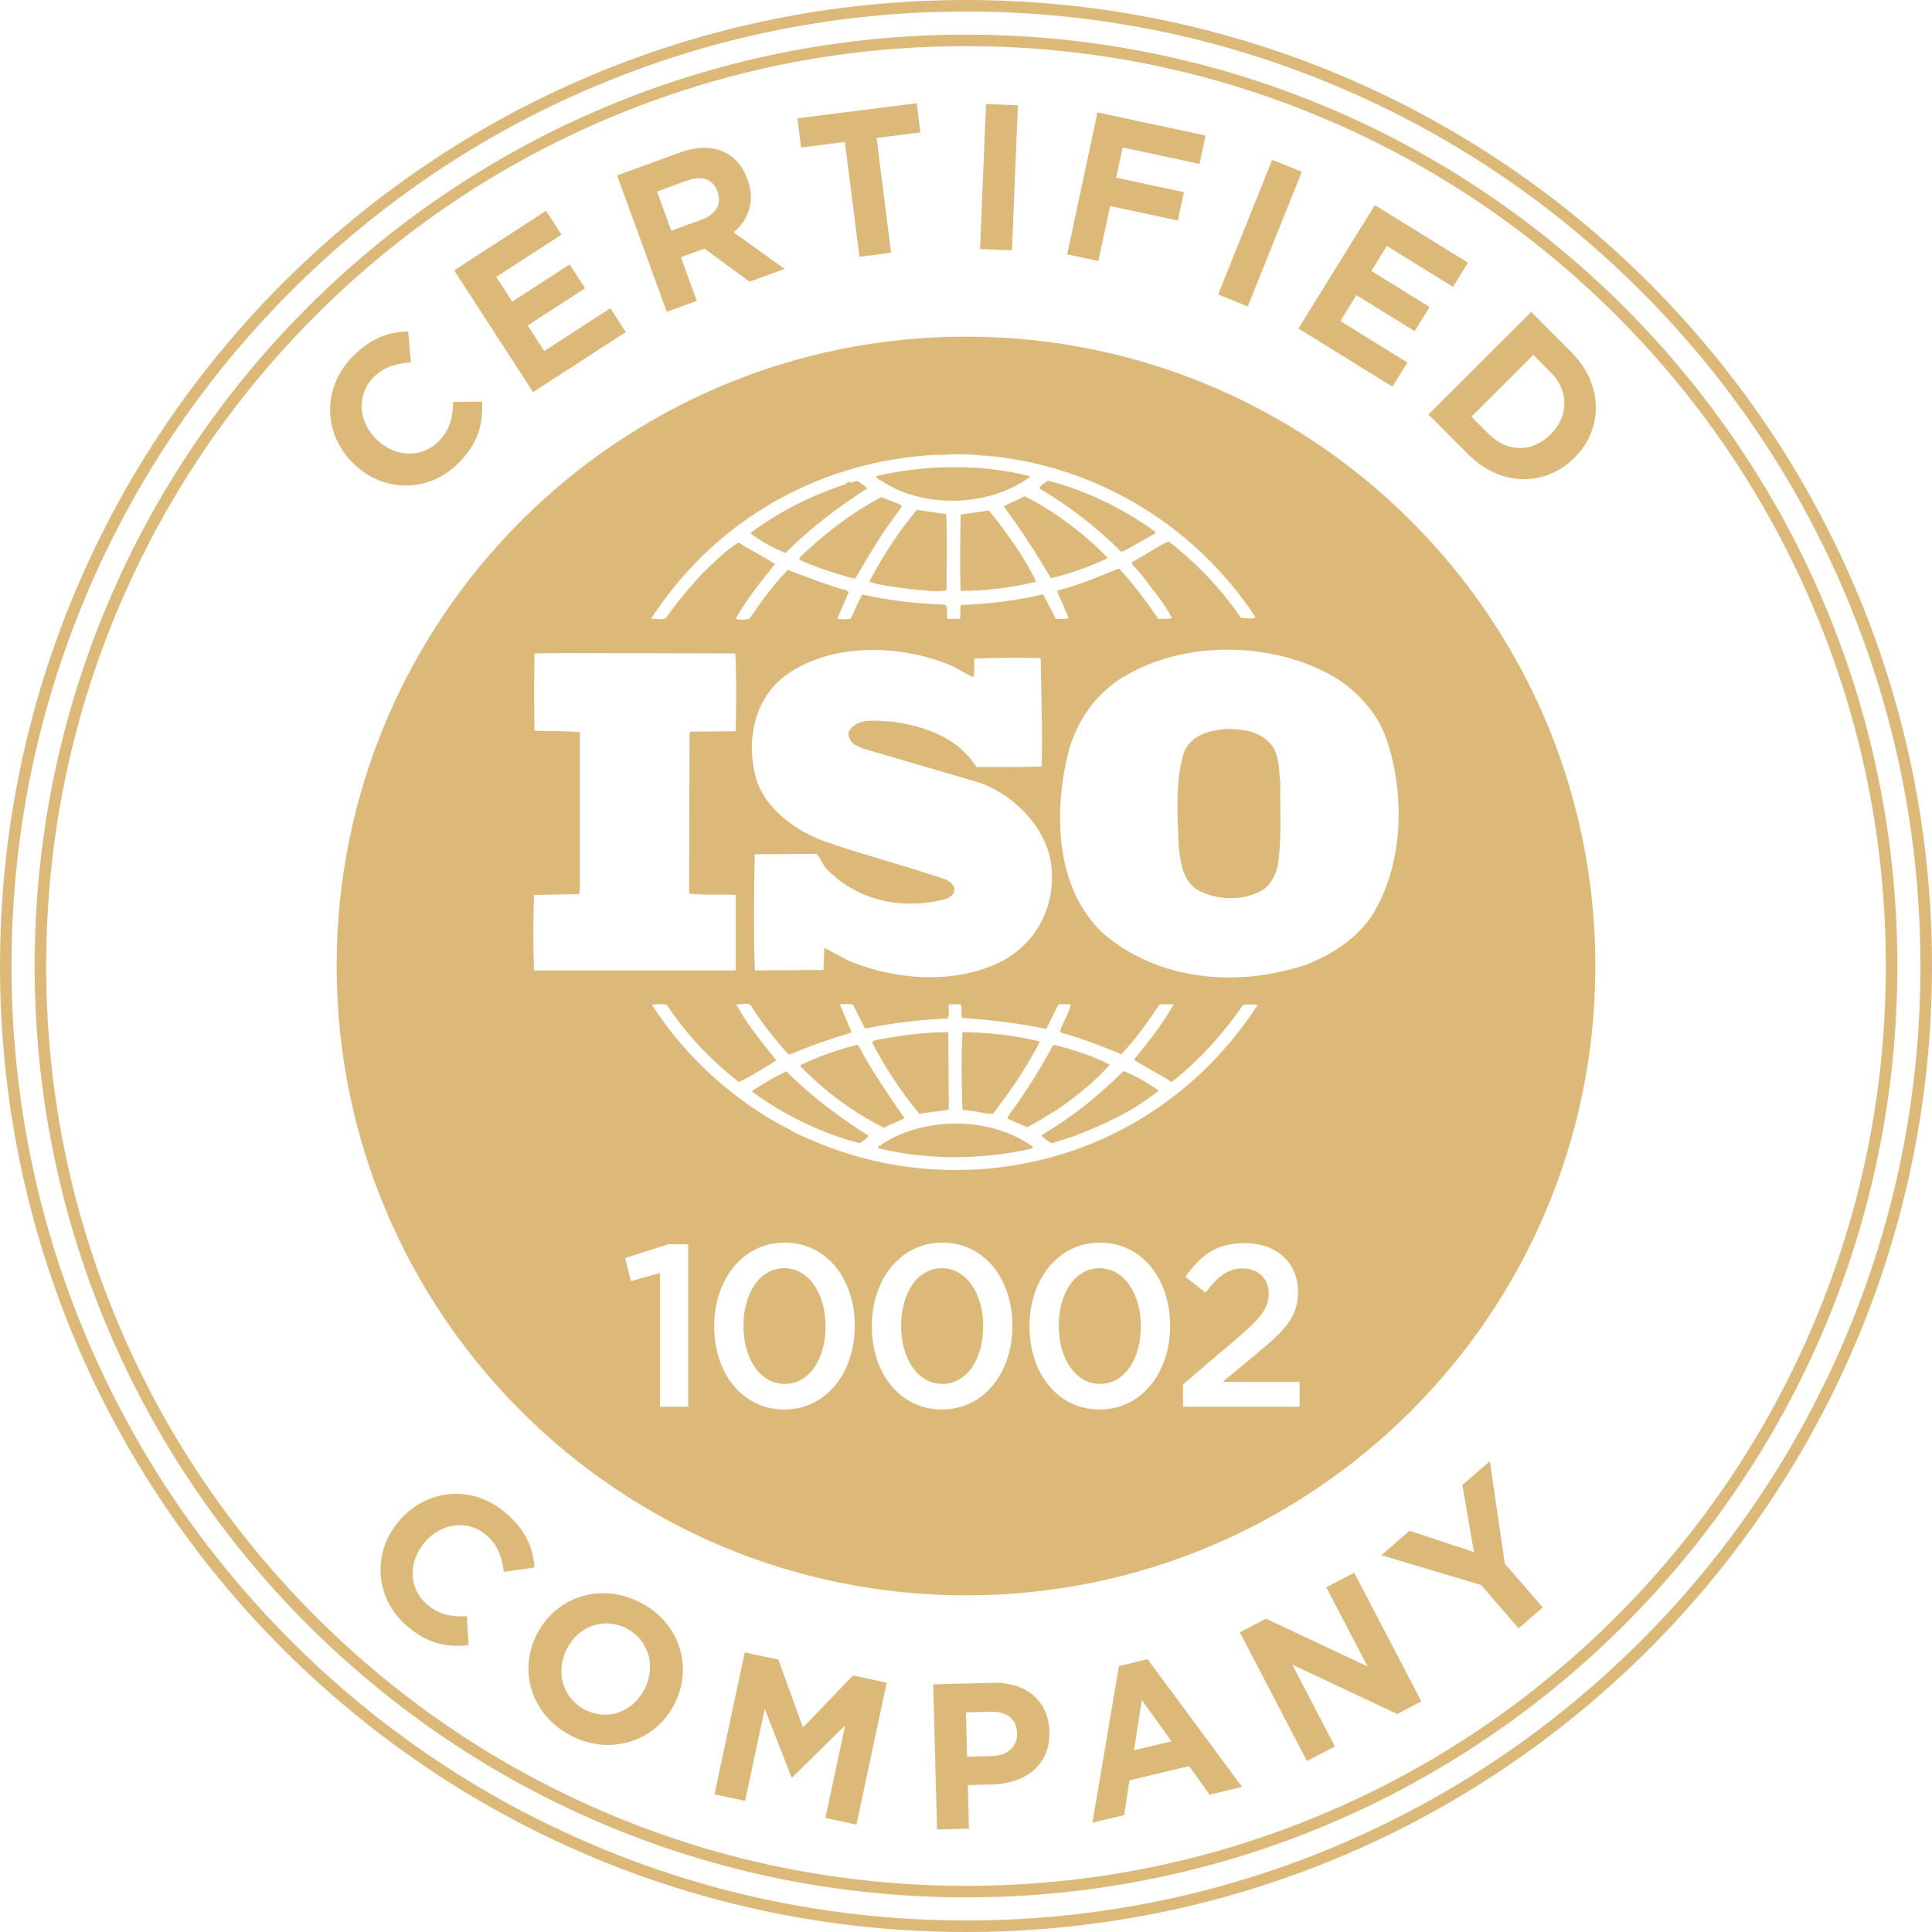 <svg width="100" height="100" viewBox="0 0 100 100" fill="none" xmlns="http://www.w3.org/2000/svg">
<g clip-path="url(#clip0_557_1259)">
<path d="M50 0C22.385 0 0 22.385 0 50C0 77.615 22.385 100 50 100C77.615 100 100 77.615 100 50C100 22.385 77.615 0 50 0ZM84.933 84.933C80.395 89.47 75.112 93.033 69.23 95.521C63.14 98.097 56.67 99.403 50 99.403C43.33 99.403 36.861 98.097 30.77 95.521C24.888 93.033 19.605 89.47 15.067 84.933C10.53 80.395 6.967 75.112 4.479 69.23C1.903 63.14 0.597 56.67 0.597 50C0.597 43.33 1.903 36.861 4.479 30.77C6.967 24.888 10.53 19.605 15.067 15.067C19.605 10.53 24.888 6.967 30.77 4.479C36.86 1.903 43.33 0.597 50 0.597C56.67 0.597 63.139 1.903 69.23 4.479C75.112 6.967 80.395 10.53 84.933 15.067C89.47 19.605 93.033 24.888 95.521 30.77C98.097 36.86 99.403 43.33 99.403 50C99.403 56.67 98.097 63.139 95.521 69.23C93.033 75.112 89.47 80.395 84.933 84.933Z" fill="#DCB979"/>
<path d="M53.913 58.794C54.078 58.936 54.246 59.079 54.436 59.175L55.545 58.821C57.108 58.23 58.648 57.518 59.973 56.451C59.403 56.049 58.791 55.696 58.152 55.438C56.849 56.736 55.476 57.828 53.961 58.726L53.913 58.794Z" fill="#DCB979"/>
<path d="M45.722 24.951C47.901 26.345 51.237 26.208 53.297 24.693V24.645C50.816 24.002 47.855 24.048 45.348 24.645C45.369 24.809 45.606 24.855 45.722 24.951Z" fill="#DCB979"/>
<path d="M58.125 28.546L59.761 27.628L59.809 27.533C58.105 26.298 56.23 25.4 54.246 24.877C54.078 24.998 53.845 25.115 53.797 25.283C55.285 26.16 56.752 27.268 58.009 28.545H58.125V28.546Z" fill="#DCB979"/>
<path d="M52.14 57.897L53.16 58.346C53.724 58.061 54.269 57.707 54.812 57.374C55.715 56.736 56.685 55.98 57.44 55.104C56.543 54.655 55.572 54.324 54.554 54.085L54.485 54.133C53.819 55.389 53.066 56.572 52.211 57.733L52.142 57.897H52.14Z" fill="#DCB979"/>
<path d="M50.219 57.496C50.625 57.516 51 57.685 51.407 57.637C52.304 56.476 53.133 55.246 53.798 53.969L53.772 53.894C52.515 53.588 51.17 53.445 49.818 53.419C49.749 54.818 49.77 56.048 49.818 57.446L50.219 57.494V57.496Z" fill="#DCB979"/>
<path d="M46.673 26.16C46.319 25.991 45.961 25.875 45.608 25.733C44.093 26.536 42.721 27.581 41.416 28.831L41.369 28.973C42.272 29.375 43.216 29.685 44.187 29.945L44.282 29.924C44.989 28.715 45.702 27.485 46.599 26.345L46.673 26.16Z" fill="#DCB979"/>
<path d="M47.454 26.393C46.482 27.554 45.675 28.811 44.99 30.109C45.633 30.325 46.436 30.394 47.075 30.49C47.74 30.537 48.331 30.658 48.991 30.563C48.991 29.26 49.039 27.839 48.97 26.609L47.455 26.393H47.454Z" fill="#DCB979"/>
<path d="M51.951 26.207C52.848 27.41 53.655 28.667 54.389 29.924C55.407 29.707 56.354 29.327 57.276 28.927L57.324 28.858C56.067 27.581 54.579 26.467 53.039 25.686C52.685 25.876 52.284 26.019 51.952 26.209L51.951 26.207Z" fill="#DCB979"/>
<path d="M49.724 26.63C49.703 27.933 49.676 29.327 49.724 30.584C51.049 30.584 52.352 30.419 53.63 30.109C53.018 28.811 52.115 27.602 51.191 26.419C50.721 26.488 50.199 26.561 49.724 26.63Z" fill="#DCB979"/>
<path d="M44.894 25.284C44.778 25.163 44.615 25.067 44.472 24.951C44.303 24.809 44.16 25.019 43.976 24.972V24.924C43.881 24.924 43.834 24.998 43.76 25.066C42.008 25.636 40.355 26.464 38.861 27.578V27.625C39.431 28.027 40.022 28.381 40.661 28.618C41.987 27.293 43.427 26.206 44.894 25.282V25.284Z" fill="#DCB979"/>
<path d="M56.913 65.643C55.625 65.643 54.801 66.967 54.801 68.613V68.637C54.801 70.283 55.636 71.631 56.937 71.631C58.239 71.631 59.049 70.295 59.049 68.661V68.637C59.049 66.991 58.203 65.643 56.913 65.643Z" fill="#DCB979"/>
<path d="M40.594 65.643C39.306 65.643 38.482 66.967 38.482 68.613V68.637C38.482 70.283 39.316 71.631 40.618 71.631C41.919 71.631 42.73 70.295 42.73 68.661V68.637C42.73 66.991 41.884 65.643 40.594 65.643Z" fill="#DCB979"/>
<path d="M46.815 57.87C45.96 56.64 45.11 55.41 44.424 54.107L44.328 54.086C43.336 54.345 42.366 54.678 41.442 55.127V55.2C42.693 56.498 44.187 57.591 45.749 58.371C46.082 58.182 46.484 58.06 46.815 57.87Z" fill="#DCB979"/>
<path d="M44.967 58.794C43.452 57.828 42.054 56.809 40.707 55.458C40.09 55.716 39.525 56.097 38.955 56.45V56.524C40.66 57.754 42.507 58.651 44.492 59.173C44.661 59.077 44.851 58.936 44.967 58.792V58.794Z" fill="#DCB979"/>
<path d="M66.27 40.527C66.195 39.884 66.222 39.176 65.869 38.632C65.299 37.872 64.401 37.728 63.478 37.728C62.602 37.803 61.63 38.041 61.276 38.964C60.822 40.452 60.943 42.179 61.012 43.815C61.108 44.643 61.202 45.52 61.936 46.038C62.812 46.539 64.09 46.655 65.039 46.227C65.63 46.017 66.004 45.424 66.125 44.855C66.363 43.484 66.242 41.873 66.267 40.527H66.27Z" fill="#DCB979"/>
<path d="M50 17.425C32.009 17.425 17.425 32.009 17.425 50C17.425 67.991 32.009 82.575 50 82.575C67.991 82.575 82.575 67.991 82.575 50C82.575 32.009 67.991 17.425 50 17.425ZM47.881 23.579C48.187 23.552 48.492 23.531 48.751 23.552C49.437 23.483 50.218 23.504 50.863 23.579L50.91 23.627L50.931 23.579C56.59 24.028 61.819 27.125 64.993 31.955C64.755 32.076 64.518 31.982 64.233 31.982C63.213 30.488 61.937 29.142 60.495 28.028L60.258 28.124L58.602 29.095V29.212C59.003 29.639 59.336 30.04 59.642 30.489C60.022 30.939 60.376 31.461 60.66 31.983C60.47 32.052 60.21 32.031 59.952 32.031C59.334 31.128 58.649 30.204 57.915 29.424C56.875 29.851 55.857 30.279 54.764 30.564L54.722 30.612L55.313 31.983C55.145 32.079 54.86 32.031 54.648 32.031L54.009 30.797L53.892 30.776C52.563 31.109 51.121 31.251 49.749 31.319C49.654 31.53 49.749 31.794 49.675 32.031H49.036C48.967 31.815 49.109 31.461 48.919 31.297C47.452 31.249 46.006 31.081 44.634 30.774C44.397 31.176 44.233 31.624 44.022 32.031C43.758 32.052 43.596 32.079 43.336 32.031L43.927 30.66L43.831 30.564C42.786 30.279 41.794 29.878 40.776 29.498C40.021 30.279 39.382 31.155 38.791 32.031C38.554 32.079 38.242 32.1 38.079 32.031C38.622 31.034 39.382 30.11 40.116 29.191C39.525 28.81 38.839 28.479 38.221 28.078C37.555 28.5 36.991 29.07 36.373 29.661C35.666 30.421 35.027 31.203 34.457 32.004C34.219 32.1 33.934 32.004 33.697 32.031C36.964 26.985 42.194 24.03 47.879 23.581L47.881 23.579ZM48.942 45.519C46.815 44.785 44.613 44.242 42.507 43.482C40.966 42.891 39.357 41.634 39.051 39.93C38.649 38.136 39.119 36.098 40.661 34.963C43.025 33.231 46.673 33.352 49.275 34.467L50.361 35.058C50.482 34.773 50.388 34.372 50.436 34.087C51.502 34.039 52.8 34.039 53.867 34.06C53.894 36.024 53.963 37.728 53.915 39.67C52.781 39.718 51.572 39.697 50.531 39.697C49.56 38.155 47.855 37.585 46.199 37.354C45.418 37.327 44.378 37.09 43.928 37.872C43.881 38.136 43.997 38.346 44.187 38.51L44.613 38.727L50.34 40.406C52.257 40.901 54.151 42.728 54.409 44.739C54.673 46.797 53.722 48.713 51.949 49.706C49.51 50.988 46.339 50.751 43.879 49.706C43.473 49.495 43.072 49.257 42.67 49.067L42.622 50.207L39.07 50.228C39.002 48.333 39.022 46.133 39.07 44.216L42.269 44.195C42.458 44.428 42.575 44.713 42.764 44.951C44.375 46.655 46.786 47.13 49.013 46.513C49.178 46.418 49.394 46.303 49.394 46.087C49.436 45.828 49.157 45.616 48.94 45.522L48.942 45.519ZM27.64 46.322L29.984 46.275L30.01 45.942V37.898C29.23 37.824 28.469 37.851 27.667 37.824C27.64 36.546 27.64 35.079 27.667 33.822L29.134 33.801L38.06 33.822C38.128 35.058 38.107 36.498 38.081 37.849L35.737 37.87L35.69 37.945L35.669 46.252C36.424 46.348 37.3 46.273 38.081 46.321V50.227H27.64C27.593 48.924 27.593 47.646 27.64 46.321V46.322ZM35.619 72.812H34.164V65.892L32.661 66.31L32.351 65.118L34.606 64.401H35.619V72.812ZM33.746 52.001C34.031 51.98 34.221 51.954 34.506 52.001C35.498 53.495 36.822 54.915 38.243 56.003C38.909 55.697 39.546 55.269 40.185 54.889C39.43 53.945 38.67 53.021 38.106 51.982C38.364 52.03 38.84 51.792 38.955 52.193C39.478 53 40.116 53.803 40.776 54.536L40.872 54.584C41.889 54.157 42.93 53.781 43.995 53.47L44.07 53.401L43.473 52.003C43.642 51.934 43.9 51.982 44.139 51.982L44.778 53.239C46.149 52.954 47.57 52.785 49.037 52.716C49.179 52.479 49.064 52.267 49.11 51.982H49.722C49.818 52.172 49.722 52.477 49.795 52.69C51.215 52.785 52.751 52.954 54.149 53.26L54.788 51.982H55.427C55.331 52.457 55.025 52.906 54.857 53.376L54.978 53.472C56.043 53.757 56.988 54.137 58.028 54.564C58.809 53.783 59.427 52.86 60.018 51.983H60.752C60.182 53.001 59.449 53.925 58.694 54.849C59.258 55.224 59.903 55.536 60.494 55.91C60.542 55.985 60.684 56.006 60.727 55.937C62.105 54.851 63.355 53.451 64.352 52.004C64.585 51.983 64.895 51.983 65.107 52.004C61.085 58.206 54.151 61.357 46.882 60.386C44.776 60.101 42.786 59.436 40.918 58.518C40.966 58.491 40.918 58.443 40.897 58.443C40.87 58.443 40.87 58.47 40.87 58.47C38.105 57.072 35.449 54.707 33.745 52.004L33.746 52.001ZM44.243 68.637C44.243 71.022 42.788 72.955 40.593 72.955C38.397 72.955 36.966 71.046 36.966 68.661V68.637C36.966 66.251 38.421 64.319 40.616 64.319C42.812 64.319 44.243 66.228 44.243 68.613V68.637ZM52.403 68.637C52.403 71.022 50.948 72.955 48.752 72.955C46.557 72.955 45.125 71.046 45.125 68.661V68.637C45.125 66.251 46.581 64.319 48.776 64.319C50.972 64.319 52.403 66.228 52.403 68.613V68.637ZM60.564 68.637C60.564 71.022 59.109 72.955 56.913 72.955C54.718 72.955 53.286 71.046 53.286 68.661V68.637C53.286 66.251 54.742 64.319 56.937 64.319C59.133 64.319 60.564 66.228 60.564 68.613V68.637ZM67.267 72.812H61.231V71.655L64.106 69.21C65.239 68.233 65.669 67.719 65.669 66.955C65.669 66.143 65.084 65.655 64.321 65.655C63.558 65.655 63.033 66.061 62.4 66.907L61.351 66.085C62.149 64.976 62.949 64.343 64.428 64.343C66.051 64.343 67.184 65.345 67.184 66.836V66.86C67.184 68.183 66.491 68.876 65.012 70.093L63.294 71.524H67.267V72.812ZM70.909 47.552C70.149 48.549 69.13 49.283 68.07 49.731L67.97 49.773C67.612 49.969 67.094 50.1 66.93 50.131C63.498 51.103 59.64 50.581 56.991 48.215C54.721 45.967 54.552 42.392 55.191 39.385C55.545 37.564 56.685 35.791 58.41 34.888C61.582 33.088 66.27 33.231 69.346 35.221C70.412 35.955 71.288 36.973 71.71 38.107C72.776 41.042 72.661 44.948 70.907 47.549L70.909 47.552Z" fill="#DCB979"/>
<path d="M48.754 65.643C47.466 65.643 46.642 66.967 46.642 68.613V68.637C46.642 70.283 47.476 71.631 48.778 71.631C50.079 71.631 50.889 70.295 50.889 68.661V68.637C50.889 66.991 50.043 65.643 48.754 65.643Z" fill="#DCB979"/>
<path d="M49.111 57.422L49.084 53.422C47.758 53.422 46.482 53.612 45.252 53.849L45.131 53.945C45.818 55.248 46.625 56.5 47.596 57.661C48.066 57.545 48.613 57.545 49.111 57.424V57.422Z" fill="#DCB979"/>
<path d="M45.464 59.433C47.972 60.051 50.769 60.03 53.276 59.481C53.324 59.433 53.513 59.481 53.44 59.343C51.287 57.781 47.857 57.781 45.655 59.222C45.587 59.296 45.418 59.318 45.466 59.433H45.464Z" fill="#DCB979"/>
<path d="M26.187 78.319C24.442 76.809 22.081 77.076 20.682 78.691L20.669 78.707C19.257 80.337 19.379 82.703 21.051 84.15C22.154 85.106 23.133 85.273 24.257 85.153L24.158 83.661C23.354 83.688 22.739 83.595 22.09 83.033C21.116 82.189 21.146 80.795 21.99 79.821L22.003 79.804C22.846 78.831 24.225 78.633 25.182 79.463C25.758 79.961 25.978 80.577 26.079 81.361L27.669 81.133C27.6 80.164 27.251 79.237 26.188 78.316L26.187 78.319Z" fill="#DCB979"/>
<path d="M33.134 82.939C31.072 81.879 28.775 82.666 27.799 84.566L27.788 84.585C26.812 86.485 27.503 88.782 29.564 89.842C31.627 90.902 33.924 90.115 34.9 88.215L34.91 88.196C35.887 86.296 35.196 83.999 33.134 82.939ZM33.364 87.424L33.354 87.444C32.766 88.59 31.464 89.103 30.281 88.496C29.097 87.888 28.746 86.502 29.336 85.356L29.346 85.336C29.934 84.19 31.236 83.676 32.419 84.285C33.603 84.893 33.954 86.279 33.364 87.426V87.424Z" fill="#DCB979"/>
<path d="M41.56 89.418L40.29 85.9L38.548 85.528L36.982 92.876L38.567 93.213L39.582 88.448L40.967 91.991L41.009 92L43.745 89.303L42.724 94.099L44.33 94.442L45.895 87.094L44.152 86.722L41.56 89.418Z" fill="#DCB979"/>
<path d="M51.373 87.102L48.304 87.182L48.5 94.693L50.152 94.649L50.094 92.396L51.349 92.363C53.034 92.32 54.363 91.393 54.316 89.645V89.624C54.276 88.079 53.164 87.055 51.373 87.103V87.102ZM51.366 90.893L50.057 90.927L49.997 88.632L51.273 88.599C52.1 88.578 52.625 88.96 52.643 89.7V89.721C52.661 90.364 52.191 90.87 51.364 90.893H51.366Z" fill="#DCB979"/>
<path d="M57.916 86.234L56.545 94.342L58.184 93.949L58.46 92.15L61.549 91.412L62.609 92.891L64.29 92.489L59.398 85.88L57.916 86.236V86.234ZM58.694 90.594L59.099 87.992L60.636 90.13L58.694 90.594Z" fill="#DCB979"/>
<path d="M68.648 82.157L70.787 86.258L65.527 83.783L64.175 84.488L67.648 91.151L69.094 90.397L66.887 86.161L72.319 88.715L73.567 88.066L70.094 81.403L68.648 82.157Z" fill="#DCB979"/>
<path d="M77.112 75.631L75.692 76.861L76.29 80.334L72.96 79.231L71.501 80.497L76.663 82.043L78.603 84.281L79.852 83.197L77.889 80.936L77.112 75.631Z" fill="#DCB979"/>
<path d="M18.31 24.011C19.86 25.512 22.228 25.521 23.767 23.933C24.784 22.885 25.003 21.918 24.948 20.787L23.452 20.803C23.434 21.608 23.307 22.216 22.71 22.833C21.813 23.758 20.424 23.651 19.498 22.754L19.484 22.739C18.558 21.842 18.439 20.455 19.319 19.546C19.849 18.998 20.478 18.815 21.266 18.757L21.127 17.157C20.155 17.172 19.212 17.467 18.233 18.478C16.627 20.134 16.763 22.508 18.296 23.994L18.31 24.009V24.011Z" fill="#DCB979"/>
<path d="M32.392 17.187L31.593 15.954L28.17 18.17L27.312 16.846L30.285 14.921L29.485 13.687L26.513 15.612L25.685 14.333L29.063 12.145L28.263 10.912L23.507 13.993L27.591 20.297L32.392 17.187Z" fill="#DCB979"/>
<path d="M36.066 15.572L35.243 13.314L36.464 12.87L38.798 14.579L40.613 13.92L37.972 12.025C38.748 11.366 39.103 10.427 38.688 9.287L38.681 9.266C38.434 8.59 38.039 8.129 37.488 7.872C36.842 7.57 36.067 7.578 35.17 7.905L31.943 9.079L34.512 16.139L36.066 15.573V15.572ZM35.549 9.352C36.315 9.073 36.891 9.242 37.136 9.917L37.143 9.937C37.363 10.542 37.084 11.09 36.316 11.369L34.743 11.941L34.006 9.914L35.549 9.352Z" fill="#DCB979"/>
<path d="M43.731 7.349L44.484 13.29L46.122 13.082L45.372 7.142L47.639 6.855L47.448 5.343L41.273 6.124L41.464 7.636L43.731 7.349Z" fill="#DCB979"/>
<path d="M51.037 5.383L50.727 12.889L52.378 12.957L52.687 5.451L51.037 5.383Z" fill="#DCB979"/>
<path d="M57.46 10.666L60.964 11.415L61.279 9.946L57.773 9.197L58.108 7.633L62.085 8.484L62.4 7.015L56.806 5.819L55.236 13.164L56.852 13.51L57.46 10.666Z" fill="#DCB979"/>
<path d="M65.85 8.272L63.051 15.243L64.584 15.859L67.384 8.888L65.85 8.272Z" fill="#DCB979"/>
<path d="M72.072 20.015L72.845 18.764L69.378 16.618L70.207 15.276L73.219 17.14L73.993 15.889L70.982 14.027L71.784 12.73L75.206 14.848L75.979 13.598L71.161 10.616L67.207 17.004L72.072 20.015Z" fill="#DCB979"/>
<path d="M79.254 16.146L73.937 21.454L76.007 23.527C77.675 25.199 79.99 25.193 81.487 23.699L81.501 23.684C82.997 22.19 82.993 19.891 81.324 18.22L79.254 16.146ZM80.264 22.476L80.249 22.491C79.308 23.432 78.01 23.423 77.063 22.473L76.161 21.569L79.366 18.369L80.267 19.273C81.215 20.223 81.206 21.536 80.264 22.476Z" fill="#DCB979"/>
<path d="M50 1.792C23.376 1.792 1.793 23.376 1.793 50C1.793 76.624 23.376 98.207 50 98.207C76.624 98.207 98.207 76.624 98.207 50C98.207 23.376 76.624 1.792 50 1.792ZM83.666 83.666C79.293 88.039 74.201 91.472 68.531 93.869C62.663 96.351 56.427 97.61 50 97.61C43.573 97.61 37.337 96.352 31.469 93.869C25.8 91.47 20.707 88.037 16.334 83.666C11.961 79.293 8.528 74.201 6.131 68.531C3.649 62.663 2.39 56.427 2.39 50C2.39 43.573 3.648 37.337 6.131 31.469C8.53 25.8 11.963 20.707 16.334 16.334C20.707 11.961 25.799 8.528 31.469 6.131C37.337 3.649 43.573 2.389 50 2.389C56.427 2.389 62.663 3.648 68.531 6.131C74.2 8.53 79.293 11.963 83.666 16.334C88.039 20.707 91.472 25.799 93.869 31.469C96.351 37.337 97.611 43.573 97.611 50C97.611 56.427 96.352 62.663 93.869 68.531C91.47 74.2 88.037 79.293 83.666 83.666Z" fill="#DCB979"/>
</g>
<defs>
<clipPath id="clip0_557_1259">
<rect width="100" height="100" fill="white"/>
</clipPath>
</defs>
</svg>
